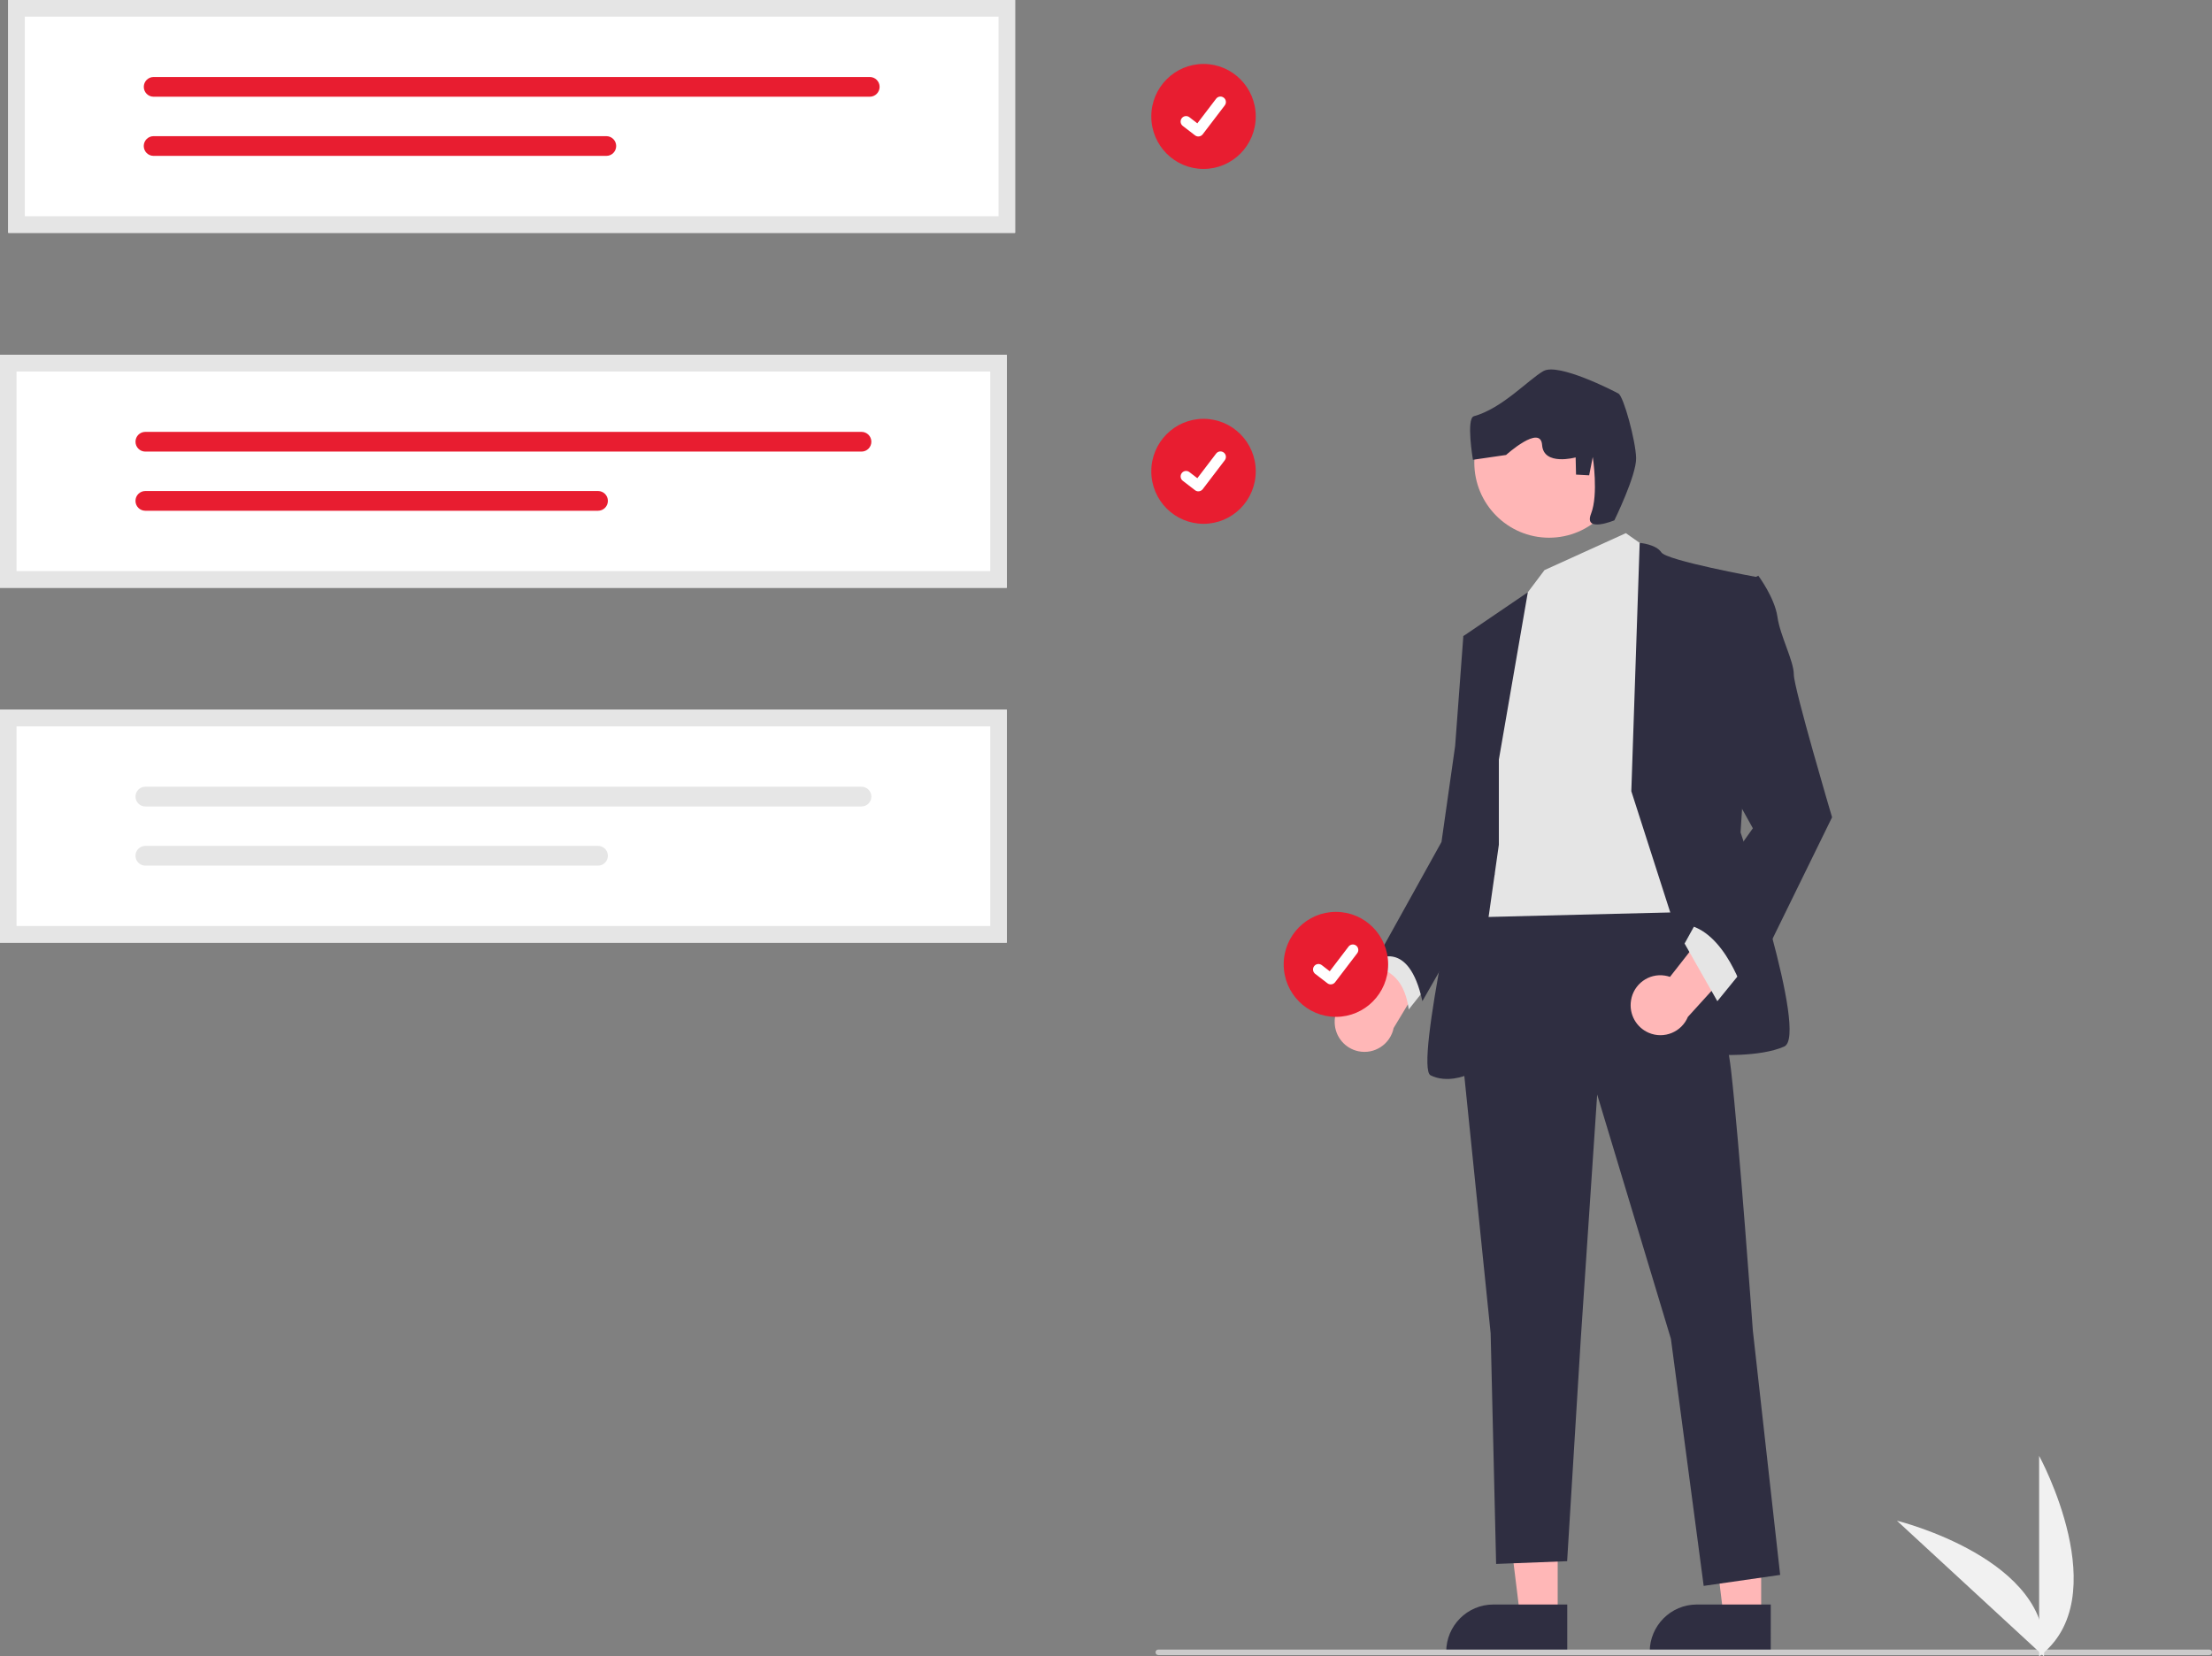 <svg width="243" height="182" viewBox="0 0 243 182" fill="none" xmlns="http://www.w3.org/2000/svg">
<rect x="0" y="0" width="243" height="182" fill="#808080" stroke="none"/>
<g clip-path="url(#clip0_3981_4408)">
<path d="M132.213 18.563C135.382 18.563 137.95 15.981 137.95 12.795C137.95 9.61 135.382 7.027 132.213 7.027C129.044 7.027 126.476 9.61 126.476 12.795C126.476 15.981 129.044 18.563 132.213 18.563Z" fill="#E81D30"/>
<path d="M131.645 14.996C131.516 14.996 131.39 14.954 131.287 14.877L131.28 14.872L129.932 13.835C129.669 13.632 129.62 13.254 129.821 12.99C130.022 12.726 130.398 12.676 130.661 12.879L131.534 13.552L133.598 10.845C133.8 10.581 134.176 10.531 134.438 10.734L134.425 10.752L134.439 10.734C134.701 10.936 134.75 11.314 134.549 11.578L132.122 14.76C132.008 14.909 131.832 14.996 131.645 14.995L131.645 14.996Z" fill="white"/>
<path d="M132.213 57.555C135.382 57.555 137.95 54.973 137.95 51.787C137.95 48.602 135.382 46.02 132.213 46.02C129.044 46.02 126.476 48.602 126.476 51.787C126.476 54.973 129.044 57.555 132.213 57.555Z" fill="#E81D30"/>
<path d="M131.645 53.988C131.516 53.989 131.39 53.947 131.287 53.869L131.28 53.864L129.932 52.827C129.669 52.624 129.62 52.246 129.821 51.982C130.022 51.718 130.398 51.668 130.661 51.871L131.534 52.544L133.598 49.837C133.8 49.574 134.176 49.523 134.438 49.726L134.425 49.744L134.439 49.726C134.701 49.929 134.75 50.306 134.549 50.57L132.122 53.753C132.008 53.901 131.832 53.988 131.645 53.988L131.645 53.988Z" fill="white"/>
<path d="M146.622 112.395C146.551 110.588 147.951 109.067 149.748 108.996C149.94 108.988 150.131 108.998 150.321 109.024L155.576 98.66L158.545 103.917L153.1 112.953C152.735 114.733 151.003 115.878 149.232 115.511C147.75 115.203 146.671 113.915 146.622 112.395Z" fill="#FFB7B7"/>
<path d="M171.12 177.654L166.996 177.654L165.034 161.664L171.12 161.664L171.12 177.654Z" fill="#FFB7B7"/>
<path d="M172.171 181.673L158.874 181.673V181.504C158.874 178.63 161.191 176.301 164.05 176.301H164.05L172.171 176.301L172.171 181.673Z" fill="#2F2E41"/>
<path d="M193.474 177.654L189.35 177.654L187.389 161.664L193.475 161.664L193.474 177.654Z" fill="#FFB7B7"/>
<path d="M194.526 181.673L181.229 181.673V181.504C181.23 178.63 183.547 176.301 186.405 176.301H186.405L194.527 176.301L194.526 181.673Z" fill="#2F2E41"/>
<path d="M152.956 103.375L151.155 106.391C151.155 106.391 154.156 106.391 154.756 110.916L157.156 107.899L152.956 103.375Z" fill="#E5E5E5"/>
<path d="M184.459 97.039C184.459 97.039 189.26 109.707 190.16 117.549C191.06 125.392 192.56 146.204 192.56 146.204L195.56 173.048L187.159 174.255L183.559 147.109L175.458 120.264L173.658 147.109L172.158 171.54L164.357 171.842L163.756 146.505L160.456 114.232L162.256 98.849L184.459 97.039Z" fill="#2F2E41"/>
<path d="M178.609 58.582L181.61 60.693L185.51 100.206L161.207 100.809L164.508 73.362L167.508 65.519L169.673 62.641L178.609 58.582Z" fill="#E5E5E5"/>
<path d="M179.209 86.937L180.127 59.652C180.127 59.652 181.909 59.791 182.509 60.695C183.109 61.6 193.011 63.41 193.011 63.41L191.21 91.461C191.21 91.461 198.711 113.781 196.011 114.988C193.311 116.194 188.51 115.892 188.51 115.892L179.209 86.937Z" fill="#2F2E41"/>
<path d="M164.657 83.467L167.84 65.078L160.757 69.894L162.557 83.165L161.057 92.214C161.057 92.214 155.356 117.249 157.156 118.153C158.956 119.058 161.057 118.153 161.057 118.153L164.657 92.817V83.467Z" fill="#2F2E41"/>
<path d="M162.857 69.289L160.756 69.892L159.856 81.957L158.356 92.514L151.155 105.484C151.155 105.484 154.756 103.071 156.256 110.008L164.186 96.128L162.857 69.289Z" fill="#2F2E41"/>
<path d="M179.177 109.921C179.457 108.135 181.124 106.916 182.9 107.197C183.09 107.227 183.276 107.274 183.457 107.337L190.614 98.195L192.511 103.931L185.425 111.733C184.722 113.408 182.802 114.193 181.136 113.487C179.742 112.896 178.932 111.422 179.177 109.921Z" fill="#FFB7B7"/>
<path d="M191.36 106.692L188.66 110.009L185.06 103.675L186.56 100.961L191.36 106.692Z" fill="#E5E5E5"/>
<path d="M190.76 64.464L193.161 63.258C193.161 63.258 194.961 65.671 195.261 67.782C195.561 69.894 197.061 72.608 197.061 74.116C197.061 75.624 201.262 89.801 201.262 89.801L191.66 109.406C191.66 109.406 189.56 102.167 185.06 101.564L192.561 91.007L188.36 83.467L190.76 64.464Z" fill="#2F2E41"/>
<path d="M242.697 181.859H127.245C127.078 181.859 126.942 181.723 126.942 181.555C126.942 181.386 127.078 181.25 127.245 181.25H242.697C242.864 181.25 243 181.386 243 181.555C243 181.723 242.864 181.859 242.697 181.859Z" fill="#CBCBCB"/>
<path d="M110.603 64.581H0V38.992H110.603V64.581Z" fill="white"/>
<path d="M15.962 47.453C15.367 47.453 14.885 47.938 14.885 48.536C14.885 49.135 15.367 49.62 15.962 49.62H94.645C95.24 49.62 95.723 49.135 95.723 48.536C95.723 47.938 95.24 47.453 94.645 47.453H15.962Z" fill="#E81D30"/>
<path d="M15.963 53.953C15.368 53.952 14.884 54.436 14.883 55.034C14.882 55.633 15.363 56.119 15.958 56.12H65.702C66.297 56.12 66.78 55.635 66.78 55.036C66.78 54.438 66.297 53.953 65.702 53.953L15.963 53.953Z" fill="#E81D30"/>
<path d="M110.603 64.581H0V38.992H110.603V64.581ZM1.818 62.753H108.785V40.82H1.818V62.753Z" fill="#E5E5E5"/>
<path d="M110.603 103.573H0V77.984H110.603V103.573Z" fill="white"/>
<path d="M15.962 86.445C15.367 86.445 14.885 86.93 14.885 87.529C14.885 88.127 15.367 88.612 15.962 88.612H94.645C95.24 88.612 95.723 88.127 95.723 87.529C95.723 86.93 95.24 86.445 94.645 86.445H15.962Z" fill="#E6E6E6"/>
<path d="M15.963 92.945C15.368 92.944 14.884 93.428 14.883 94.026C14.882 94.625 15.363 95.111 15.958 95.112H65.702C66.297 95.112 66.78 94.627 66.78 94.029C66.78 93.43 66.297 92.945 65.702 92.945H15.963Z" fill="#E6E6E6"/>
<path d="M110.603 103.573H0V77.984H110.603V103.573ZM1.818 101.745H108.785V79.812H1.818V101.745Z" fill="#E5E5E5"/>
<path d="M111.512 25.588H0.909V0H111.512V25.588Z" fill="white"/>
<path d="M16.872 8.461C16.276 8.462 15.795 8.948 15.796 9.546C15.797 10.143 16.278 10.627 16.872 10.628H95.554C96.149 10.627 96.631 10.141 96.63 9.542C96.629 8.946 96.148 8.462 95.554 8.461H16.872Z" fill="#E81D30"/>
<path d="M16.872 14.961C16.277 14.96 15.793 15.444 15.792 16.042C15.791 16.64 16.272 17.126 16.867 17.128H66.611C67.207 17.129 67.69 16.645 67.691 16.046C67.692 15.448 67.21 14.962 66.615 14.961C66.614 14.961 66.613 14.961 66.611 14.961L16.872 14.961Z" fill="#E81D30"/>
<path d="M111.512 25.588H0.909V0H111.512V25.588ZM2.727 23.761H109.694V1.828H2.727V23.761Z" fill="#E5E5E5"/>
<path d="M224.009 182.001V159.965C224.009 159.965 232.551 175.588 224.009 182.001Z" fill="#F1F1F1"/>
<path d="M224.537 181.996L208.389 167.094C208.389 167.094 225.614 171.333 224.537 181.996Z" fill="#F1F1F1"/>
<path d="M146.758 111.731C149.927 111.731 152.495 109.149 152.495 105.963C152.495 102.778 149.927 100.195 146.758 100.195C143.589 100.195 141.021 102.778 141.021 105.963C141.021 109.149 143.589 111.731 146.758 111.731Z" fill="#E81D30"/>
<path d="M146.19 108.164C146.061 108.164 145.935 108.122 145.832 108.044L145.825 108.04L144.477 107.003C144.214 106.8 144.165 106.422 144.366 106.158C144.567 105.894 144.943 105.844 145.206 106.047L146.079 106.72L148.143 104.013C148.344 103.749 148.72 103.699 148.983 103.902L148.97 103.92L148.983 103.902C149.246 104.104 149.295 104.482 149.094 104.746L146.667 107.928C146.553 108.077 146.377 108.164 146.19 108.163L146.19 108.164Z" fill="white"/>
<path d="M170.174 59.083C174.71 59.083 178.387 55.386 178.387 50.827C178.387 46.267 174.71 42.57 170.174 42.57C165.638 42.57 161.961 46.267 161.961 50.827C161.961 55.386 165.638 59.083 170.174 59.083Z" fill="#FFB6B6"/>
<path d="M177.347 57.171C177.347 57.171 179.779 52.218 179.736 50.328C179.693 48.437 178.364 43.572 177.803 43.251C177.242 42.93 171.194 39.843 169.555 40.771C167.916 41.699 165.031 44.874 161.92 45.733C161.04 45.975 161.809 50.52 161.809 50.52L165.449 49.991C165.449 49.991 169.245 46.565 169.409 48.898C169.573 51.23 173.093 50.259 173.093 50.259L173.136 52.149L174.577 52.227L174.974 50.215C174.974 50.215 175.621 54.317 174.785 56.451C173.948 58.585 177.347 57.171 177.347 57.171Z" fill="#2F2E41"/>
</g>
<defs>
<clipPath id="clip0_3981_4408">
<rect width="243" height="182" fill="white"/>
</clipPath>
</defs>
</svg>
